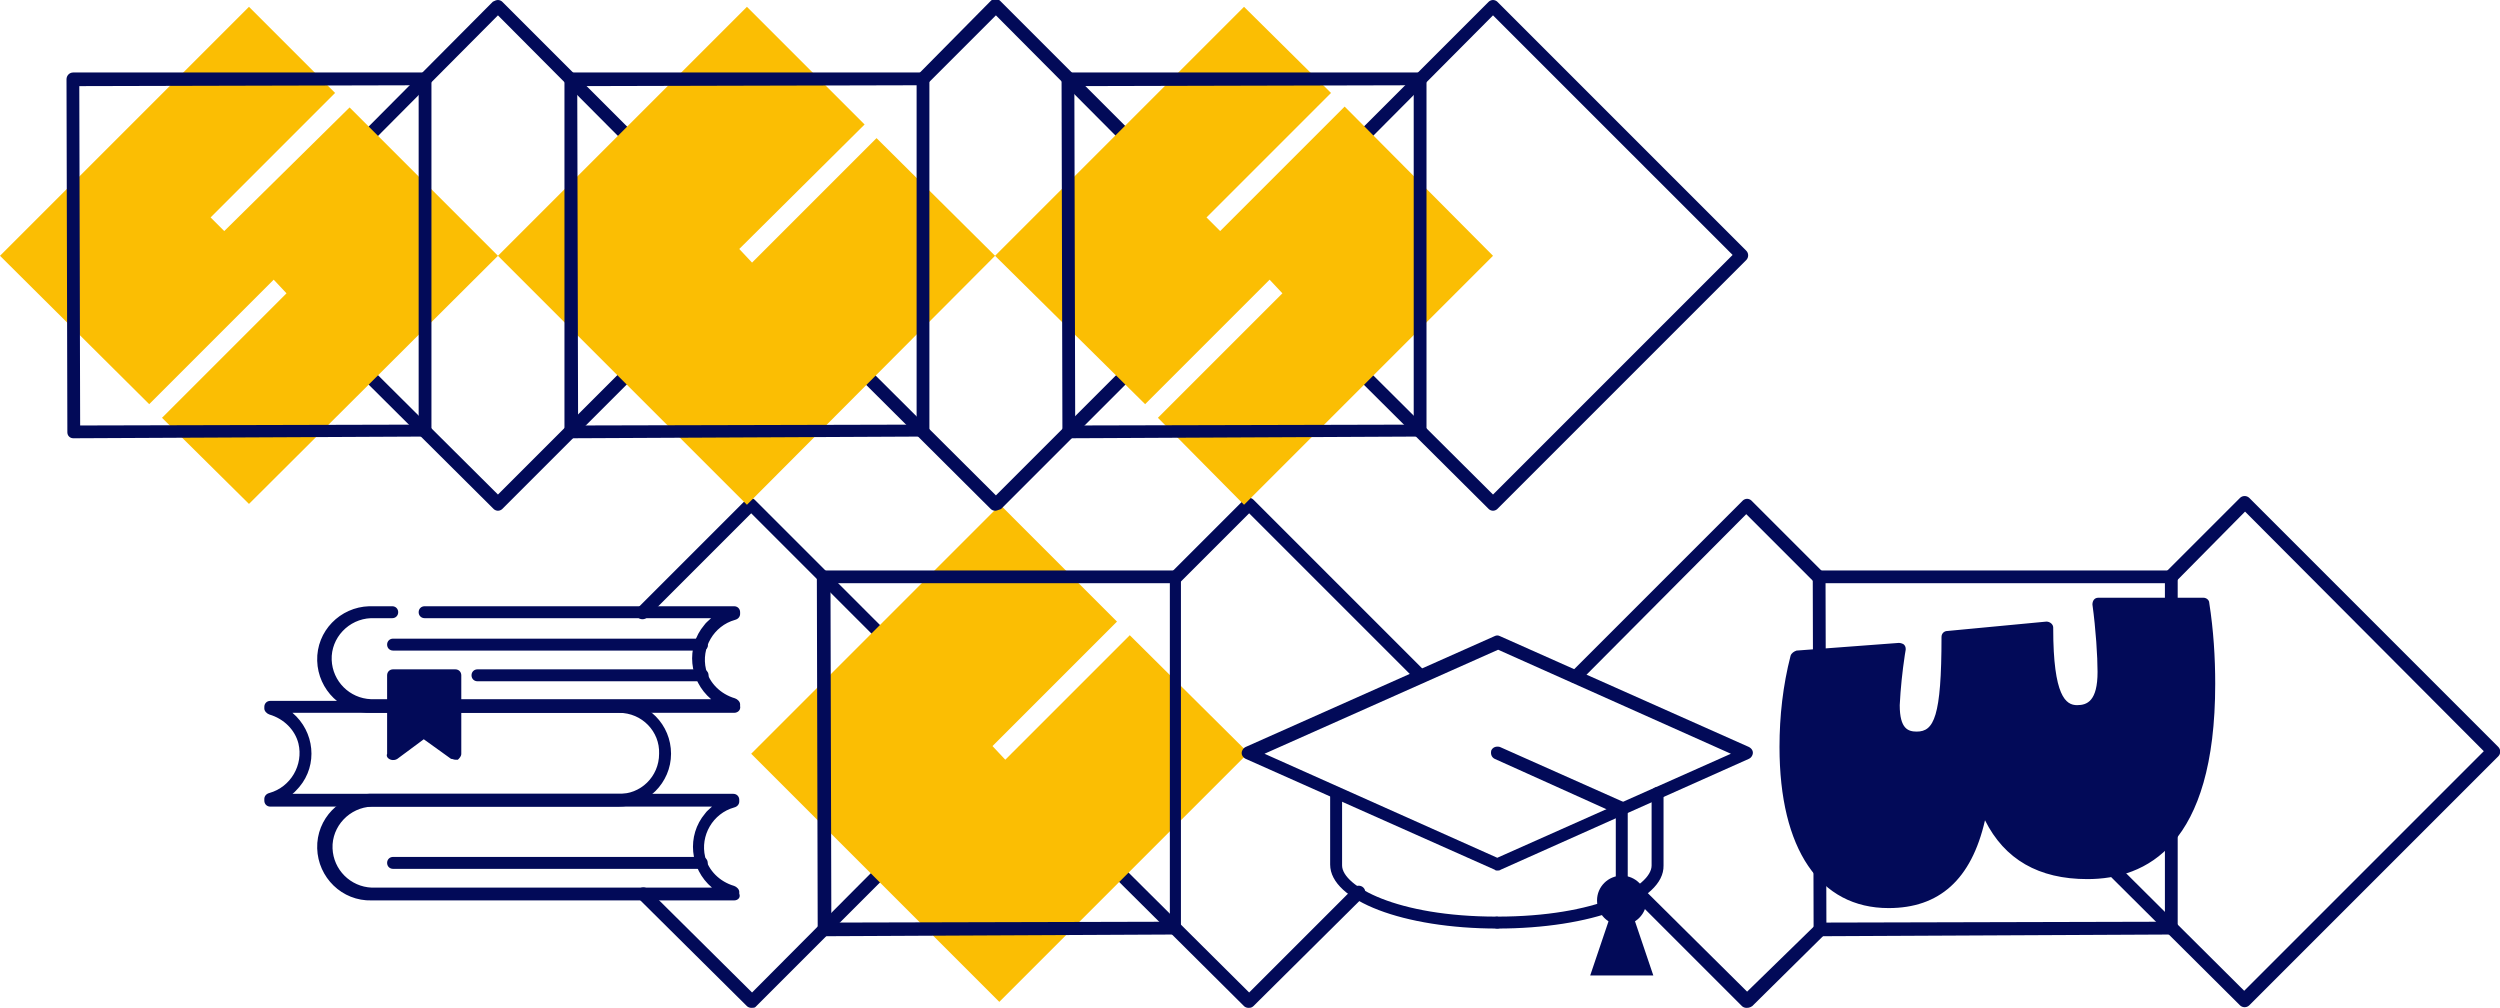 <?xml version="1.0" encoding="utf-8"?>
<!-- Generator: Adobe Illustrator 26.1.0, SVG Export Plug-In . SVG Version: 6.00 Build 0)  -->
<svg version="1.1" id="Layer_1" xmlns="http://www.w3.org/2000/svg" xmlns:xlink="http://www.w3.org/1999/xlink" x="0px" y="0px"
	 viewBox="0 0 293.2 118.2" style="enable-background:new 0 0 293.2 118.2;" xml:space="preserve">
<style type="text/css">
	.st0{fill:#020A58;}
	.st1{fill:#FBBE03;}
</style>
<path id="Path_7250" class="st0" d="M253.6,67.5l9.1-9.1c0.3-0.3,0.8-0.3,1.1,0L293,87.6c0.3,0.3,0.3,0.8,0,1.1c0,0,0,0,0,0l0,0
	l-29.2,29.2c-0.3,0.3-0.8,0.3-1.1,0l-20.4-20.3c-0.3-0.3-0.3-0.8,0-1.1c0,0,0,0,0,0l0,0c0.3-0.3,0.8-0.3,1.1,0l0,0l19.8,19.7
	l28.1-28.1L263.3,60l-8.4,8.5"/>
<path id="Path_7251" class="st0" d="M232.8,93.9c-1.5,8.1-5.2,11.8-11.3,11.8c-7.6,0-12-6.3-12-18.1c0-3.6,0.4-7.1,1.3-10.5l12-0.9
	c-0.4,2.2-0.6,4.4-0.7,6.7c0,2.4,0.7,3.9,2.8,3.9c3,0,3.7-3.1,3.7-11.8l11.6-1.1c0,7,1.1,9.8,3.5,9.8s3.1-1.8,3.1-4.6
	c0-1.8-0.3-5.2-0.6-7.9h12.2c0.5,3.1,0.7,6.3,0.7,9.4c0,14.6-5,22.2-14.2,22.2C238.7,102.6,234.7,99.6,232.8,93.9"/>
<path id="Path_7252" class="st0" d="M221.5,106.5c-8.1,0-12.8-6.9-12.8-18.9c0-3.6,0.4-7.2,1.3-10.7c0.1-0.3,0.4-0.5,0.7-0.6l12-0.9
	c0.2,0,0.5,0.1,0.6,0.2c0.2,0.2,0.2,0.4,0.2,0.6l-0.1,0.6c-0.3,2-0.5,3.9-0.6,5.9c0,2.8,1,3.1,2,3.1c2,0,2.9-1.7,2.9-11.1
	c0-0.4,0.3-0.7,0.7-0.7l11.6-1.1c0.4,0,0.8,0.3,0.8,0.7c0,0,0,0,0,0.1c0,8,1.5,9,2.8,9c1.2,0,2.4-0.5,2.4-3.9c0-1.8-0.2-5-0.6-7.9
	c0-0.4,0.2-0.8,0.7-0.8c0,0,0.1,0,0.1,0h12.2c0.4,0,0.7,0.3,0.7,0.6c0.5,3.2,0.7,6.4,0.7,9.5c0,19-8.1,22.9-15,22.9
	c-5.7,0-9.7-2.3-12-6.9C231.2,103.2,227.4,106.5,221.5,106.5 M211.4,77.8c-0.8,3.2-1.1,6.5-1.1,9.8c0,11.2,4,17.4,11.3,17.4
	c5.8,0,9.1-3.6,10.5-11.2c0.1-0.4,0.5-0.7,0.9-0.6c0.3,0,0.5,0.2,0.6,0.5c1.8,5.5,5.5,8.2,11.5,8.2c11.1,0,13.5-11.7,13.5-21.4
	c0-2.9-0.2-5.8-0.6-8.7h-10.7c0.3,2.7,0.5,5.6,0.5,7.2c0,3.6-1.3,5.4-3.9,5.4c-3.6,0-4.2-4.8-4.3-9.7l-10.1,1
	c0,8.1-0.8,11.9-4.4,11.9c-2.9,0-3.5-2.5-3.5-4.6c0.1-2,0.3-3.9,0.6-5.8L211.4,77.8z"/>
<path id="Path_7253" class="st0" d="M184.7,80.1c-0.4,0-0.7-0.3-0.7-0.7c0-0.2,0.1-0.4,0.2-0.5l0,0l20.2-20.2
	c0.1-0.1,0.3-0.2,0.5-0.2c0.2,0,0.4,0.1,0.5,0.2l8.5,8.5c0.3,0.3,0.3,0.8,0,1.1l0,0c-0.3,0.3-0.8,0.3-1.1,0l0,0l-8-8l-19.6,19.7
	C185.1,80,184.9,80.1,184.7,80.1"/>
<path id="Path_7254" class="st0" d="M204.8,118.2c-0.2,0-0.4-0.1-0.5-0.2l-12.8-12.8c-0.3-0.3-0.3-0.8,0-1.1c0,0,0,0,0,0l0,0
	c0.3-0.3,0.8-0.3,1.1,0l0,0l12.3,12.2l8.1-7.9c0.3-0.3,0.8-0.3,1.1,0c0,0,0,0,0,0l0,0c0.3,0.3,0.3,0.8,0,1.1l0,0l-8.6,8.5
	C205.2,118.2,205,118.2,204.8,118.2"/>
<path id="Path_7255" class="st0" d="M213.5,109.8c-0.4,0-0.7-0.3-0.8-0.7c0,0,0,0,0,0l-0.1-41.4c0-0.4,0.3-0.8,0.8-0.8h41.3
	c0.4,0,0.7,0.3,0.7,0.7v41.3c0,0.4-0.3,0.7-0.7,0.7L213.5,109.8L213.5,109.8z M214.1,68.4l0.1,39.8l39.7-0.1V68.4L214.1,68.4z"/>
<path id="Path_7256" class="st0" d="M108.7,80.5c-0.2,0-0.4-0.1-0.5-0.2L88.1,60.2L75.9,72.4c-0.3,0.3-0.8,0.3-1.1,0l0,0
	c-0.3-0.3-0.3-0.8,0-1.1l0,0l12.7-12.7c0.1-0.1,0.3-0.2,0.5-0.2c0.2,0,0.4,0.1,0.5,0.2l20.7,20.7c0.3,0.3,0.3,0.8,0,1.1l0,0
	C109.1,80.5,108.9,80.5,108.7,80.5"/>
<path id="Path_7257" class="st0" d="M88.1,118.2c-0.2,0-0.4-0.1-0.5-0.2l-12.7-12.6c-0.3-0.3-0.3-0.8,0-1.1l0,0
	c0.3-0.3,0.8-0.3,1.1,0l0,0l12.2,12.1L110.5,94c0.3-0.3,0.8-0.3,1.1,0l0,0c0.3,0.3,0.3,0.8,0,1.1l0,0l-23,23
	C88.5,118.2,88.3,118.2,88.1,118.2"/>
<path id="Path_7258" class="st0" d="M166.7,80.1c-0.2,0-0.4-0.1-0.5-0.2l-19.7-19.7l-8,8c-0.3,0.3-0.8,0.3-1.1,0l0,0
	c-0.3-0.3-0.3-0.8,0-1.1l0,0l8.5-8.5c0.3-0.3,0.8-0.3,1.1,0c0,0,0,0,0,0l20.2,20.2c0.3,0.3,0.3,0.8,0,1.1l0,0
	C167,80,166.9,80.1,166.7,80.1"/>
<path id="Path_7259" class="st0" d="M146.4,118.2c-0.2,0-0.4-0.1-0.5-0.2l-17.8-17.7c-0.3-0.3-0.3-0.8,0-1.1l0,0
	c0.3-0.3,0.8-0.3,1.1,0l0,0l17.3,17.2l12.3-12.3c0.3-0.3,0.8-0.3,1.1,0l0,0c0.3,0.3,0.3,0.8,0,1.1l0,0L147,118
	C146.8,118.2,146.6,118.2,146.4,118.2"/>
<path id="Path_7260" class="st1" d="M88.1,88.4l29.2-29.2L131,72.9l-14.6,14.6l1.5,1.6l14.6-14.6l13.9,13.8l-29.2,29.2L88.1,88.4z"
	/>
<path id="Path_7261" class="st0" d="M96.7,109.8c-0.4,0-0.7-0.3-0.8-0.7c0,0,0,0,0,0l-0.1-41.4c0-0.4,0.3-0.8,0.7-0.8c0,0,0,0,0,0
	h41.3c0.4,0,0.7,0.3,0.7,0.7v41.3c0,0.4-0.3,0.7-0.7,0.7L96.7,109.8L96.7,109.8z M97.4,68.4l0.1,39.8l39.7-0.1V68.4L97.4,68.4z"/>
<path id="Path_7262" class="st0" d="M72.5,94.6H31.7c-0.4,0-0.7-0.3-0.7-0.7v-0.2c0-0.3,0.2-0.6,0.6-0.7c2.5-0.7,4-3.3,3.4-5.8
	c-0.4-1.6-1.7-2.9-3.4-3.4c-0.3-0.1-0.6-0.4-0.6-0.7v-0.2c0-0.4,0.3-0.7,0.7-0.7h40.8c3.5,0,6.2,2.8,6.2,6.2S75.9,94.6,72.5,94.6
	 M34.3,93.1h38.2c2.6,0.1,4.8-2,4.8-4.7c0.1-2.6-2-4.8-4.7-4.8c-0.1,0-0.1,0-0.2,0H34.3c2.6,2.2,3,6.1,0.8,8.7
	C34.8,92.6,34.6,92.9,34.3,93.1L34.3,93.1z"/>
<path id="Path_7263" class="st0" d="M86.1,83.6H43.6c-3.5,0.1-6.3-2.7-6.4-6.1c-0.1-3.5,2.7-6.3,6.1-6.4c0.1,0,0.1,0,0.2,0h2.5
	c0.4,0,0.7,0.3,0.7,0.7s-0.3,0.7-0.7,0.7h-2.5c-2.6,0.1-4.7,2.3-4.6,4.9c0.1,2.5,2.1,4.5,4.6,4.6h39.9c-2.6-2.2-3-6.1-0.8-8.7
	c0.2-0.3,0.5-0.5,0.8-0.8H49.8c-0.4,0-0.7-0.3-0.7-0.7s0.3-0.7,0.7-0.7h36.3c0.4,0,0.7,0.3,0.7,0.7v0.2c0,0.3-0.2,0.6-0.6,0.7
	c-2.5,0.7-4,3.3-3.4,5.8c0.4,1.6,1.7,2.9,3.4,3.4c0.3,0.1,0.6,0.4,0.6,0.7v0.2C86.9,83.3,86.5,83.6,86.1,83.6L86.1,83.6z"/>
<path id="Path_7264" class="st0" d="M82.4,76.3H46.1c-0.4,0-0.7-0.3-0.7-0.7c0-0.4,0.3-0.7,0.7-0.7h36.2c0.4,0,0.7,0.3,0.7,0.7
	C83.1,75.9,82.8,76.3,82.4,76.3"/>
<path id="Path_7265" class="st0" d="M82.4,79.9H56c-0.4,0-0.7-0.3-0.7-0.7c0-0.4,0.3-0.7,0.7-0.7h26.4c0.4,0,0.7,0.3,0.7,0.7
	C83.1,79.6,82.8,79.9,82.4,79.9z"/>
<path id="Path_7266" class="st0" d="M53.4,88.4l-3.6-2.7l-3.6,2.7v-9.2h7.3V88.4z"/>
<path id="Path_7267" class="st0" d="M53.4,89.1c-0.2,0-0.3-0.1-0.5-0.1l-3.2-2.3L46.6,89c-0.3,0.2-0.8,0.2-1.1-0.1
	c-0.1-0.1-0.2-0.3-0.1-0.5v-9.2c0-0.4,0.3-0.7,0.7-0.7h7.3c0.4,0,0.7,0.3,0.7,0.7v9.2c0,0.3-0.2,0.5-0.4,0.7
	C53.6,89.1,53.5,89.1,53.4,89.1 M49.8,85c0.2,0,0.3,0.1,0.4,0.1l2.5,1.8v-7h-5.8v7l2.5-1.8C49.5,85,49.6,85,49.8,85z"/>
<path id="Path_7268" class="st0" d="M86.1,105.6H43.6c-3.5,0.1-6.3-2.7-6.4-6.1c-0.1-3.5,2.7-6.3,6.1-6.4c0.1,0,0.1,0,0.2,0h42.5
	c0.4,0,0.7,0.3,0.7,0.7v0.2c0,0.3-0.2,0.6-0.6,0.7c-2.5,0.7-4,3.3-3.4,5.8c0.4,1.6,1.7,2.9,3.4,3.4c0.3,0.1,0.6,0.4,0.6,0.7v0.2
	C86.9,105.3,86.5,105.6,86.1,105.6C86.1,105.6,86.1,105.6,86.1,105.6L86.1,105.6z M43.6,94.6c-2.6,0.1-4.7,2.3-4.6,4.9
	c0.1,2.5,2.1,4.5,4.6,4.6h39.9c-2.6-2.2-3-6.1-0.8-8.7c0.2-0.3,0.5-0.5,0.8-0.8H43.6z"/>
<path id="Path_7269" class="st0" d="M82.4,101.9H46.1c-0.4,0-0.7-0.3-0.7-0.7s0.3-0.7,0.7-0.7c0,0,0,0,0,0h36.2
	c0.4,0,0.7,0.3,0.7,0.7S82.8,101.9,82.4,101.9C82.4,101.9,82.4,101.9,82.4,101.9"/>
<path id="Path_7270" class="st0" d="M175.6,102.1c-0.1,0-0.2,0-0.3-0.1l-29.2-13c-0.4-0.2-0.6-0.6-0.4-1c0.1-0.2,0.2-0.3,0.4-0.4
	l29.2-13c0.2-0.1,0.4-0.1,0.6,0l29.2,13c0.4,0.2,0.6,0.6,0.4,1c-0.1,0.2-0.2,0.3-0.4,0.4L176,102
	C175.9,102.1,175.7,102.1,175.6,102.1 M148.3,88.4l27.3,12.2L203,88.4l-27.3-12.2L148.3,88.4z"/>
<path id="Path_7271" class="st0" d="M190.2,104.3c-0.4,0-0.7-0.3-0.7-0.7v-8.2L175.3,89c-0.4-0.2-0.5-0.6-0.4-1c0,0,0,0,0,0v0
	c0.2-0.4,0.6-0.5,1-0.4c0,0,0,0,0,0h0l14.6,6.5c0.3,0.1,0.4,0.4,0.4,0.7v8.7C191,103.9,190.7,104.3,190.2,104.3
	C190.2,104.3,190.2,104.3,190.2,104.3L190.2,104.3z"/>
<path id="Path_7272" class="st0" d="M175.6,108.9c-0.4,0-0.7-0.3-0.7-0.7s0.3-0.7,0.7-0.7c0,0,0,0,0,0c11.6,0,18.1-3.5,18.1-6V93
	c0-0.4,0.3-0.7,0.7-0.7s0.7,0.3,0.7,0.7v8.5C195.2,105.7,186.6,108.9,175.6,108.9"/>
<path id="Path_7273" class="st0" d="M175.6,108.9c-11,0-19.6-3.3-19.6-7.5V93c0-0.4,0.3-0.7,0.7-0.7c0.4,0,0.7,0.3,0.7,0.7v8.5
	c0,2.4,6.4,6,18.1,6c0.4,0,0.7,0.4,0.7,0.8C176.3,108.6,176,108.9,175.6,108.9L175.6,108.9z"/>
<path id="Path_7274" class="st0" d="M190.2,102.7c1.6,0,2.9,1.3,2.9,2.9s-1.3,2.9-2.9,2.9c-1.6,0-2.9-1.3-2.9-2.9
	S188.6,102.7,190.2,102.7L190.2,102.7"/>
<path id="Path_7275" class="st0" d="M191.6,107.6c-0.8,0.8-2,0.8-2.8,0c0,0,0,0,0,0l-2.3,6.8h7.4L191.6,107.6z"/>
<path id="Path_7276" class="st0" d="M79,22.2c-0.2,0-0.4-0.1-0.5-0.2L58.4,1.8L39.7,20.6c-0.3,0.3-0.8,0.3-1.1,0l0,0
	c-0.3-0.3-0.3-0.8,0-1.1l0,0L57.8,0.2C58,0.1,58.2,0,58.4,0c0.2,0,0.4,0.1,0.5,0.2l20.7,20.7c0.3,0.3,0.3,0.8,0,1.1l0,0
	C79.4,22.1,79.2,22.2,79,22.2"/>
<path id="Path_7277" class="st0" d="M58.4,59.9c-0.2,0-0.4-0.1-0.5-0.2L37.5,39.4c-0.3-0.3-0.3-0.8,0-1.1l0,0c0.3-0.3,0.8-0.3,1.1,0
	l0,0l19.8,19.7l22.4-22.4c0.3-0.3,0.8-0.3,1.1,0l0,0c0.3,0.3,0.3,0.8,0,1.1l0,0l-23,23C58.8,59.8,58.6,59.9,58.4,59.9"/>
<path id="Path_7278" class="st1" d="M19,49l14.6-14.6l-1.5-1.6L17.5,47.4L0,30L29.2,0.8l10.1,10.1L24.7,25.5l1.6,1.6L41,12.6
	L58.4,30L29.2,59.1L19,49z"/>
<path id="Path_7279" class="st0" d="M8.6,51.4c-0.4,0-0.7-0.3-0.7-0.7L7.8,9.3c0-0.4,0.3-0.8,0.8-0.8h41.3c0.4,0,0.7,0.3,0.7,0.7
	v41.3c0,0.4-0.3,0.7-0.7,0.7L8.6,51.4L8.6,51.4z M9.3,10.1l0.1,39.8l39.7-0.1V10L9.3,10.1z"/>
<path id="Path_7280" class="st0" d="M175.1,59.9c-0.2,0-0.4-0.1-0.5-0.2l-20.4-20.3c-0.3-0.3-0.3-0.8,0-1.1l0,0
	c0.3-0.3,0.8-0.3,1.1,0l0,0l19.8,19.7l28.1-28.1L175.1,1.8l-18.7,18.8c-0.3,0.3-0.8,0.3-1.1,0l0,0c-0.3-0.3-0.3-0.8,0-1.1l0,0
	l19.3-19.3c0.1-0.1,0.3-0.2,0.5-0.2c0.2,0,0.4,0.1,0.5,0.2l29.2,29.2c0.3,0.3,0.3,0.8,0,1.1l0,0l-29.2,29.2
	C175.5,59.8,175.3,59.9,175.1,59.9"/>
<path id="Path_7281" class="st0" d="M137.4,22.2c-0.2,0-0.4-0.1-0.5-0.2L116.8,1.8l-8,8c-0.3,0.3-0.8,0.3-1.1,0l0,0
	c-0.3-0.3-0.3-0.8,0-1.1l0,0l8.5-8.6c0.3-0.3,0.8-0.3,1.1,0l20.7,20.7c0.3,0.3,0.3,0.8,0,1.1l0,0C137.8,22.1,137.6,22.2,137.4,22.2"
	/>
<path id="Path_7282" class="st0" d="M116.7,59.9c-0.2,0-0.4-0.1-0.5-0.2L89.7,33.3c-0.3-0.3-0.3-0.8,0-1.1l0,0
	c0.3-0.3,0.8-0.3,1.1,0l0,0l26,25.9l19.4-19.4c0.3-0.3,0.8-0.3,1.1,0l0,0c0.3,0.3,0.3,0.8,0,1.1l0,0l-19.9,19.9
	C117.1,59.8,116.9,59.9,116.7,59.9"/>
<path id="Path_7283" class="st1" d="M58.4,30L87.6,0.8l13.8,13.8L86.7,29.2l1.5,1.6l14.6-14.6L116.7,30L87.6,59.2L58.4,30z"/>
<path id="Path_7284" class="st1" d="M135.8,49l14.6-14.6l-1.5-1.6l-14.6,14.6L116.7,30l29.2-29.2l10.2,10.1l-14.6,14.6l1.6,1.6
	l14.6-14.6L175.1,30l-29.2,29.2L135.8,49z"/>
<path id="Path_7285" class="st0" d="M67,51.4c-0.4,0-0.7-0.3-0.8-0.7c0,0,0,0,0,0L66.2,9.3c0-0.4,0.3-0.8,0.8-0.8h41.3
	c0.4,0,0.7,0.3,0.7,0.7v41.3c0,0.4-0.3,0.7-0.7,0.7L67,51.4L67,51.4z M67.7,10.1l0.1,39.8l39.7-0.1V10L67.7,10.1z"/>
<path id="Path_7286" class="st0" d="M125.4,51.4c-0.4,0-0.7-0.3-0.8-0.7c0,0,0,0,0,0l-0.1-41.4c0-0.4,0.3-0.8,0.8-0.8h41.3
	c0.4,0,0.7,0.3,0.7,0.7v41.3c0,0.4-0.3,0.7-0.7,0.7L125.4,51.4L125.4,51.4z M126,10.1l0.1,39.8l39.7-0.1V10L126,10.1z"/>
</svg>
